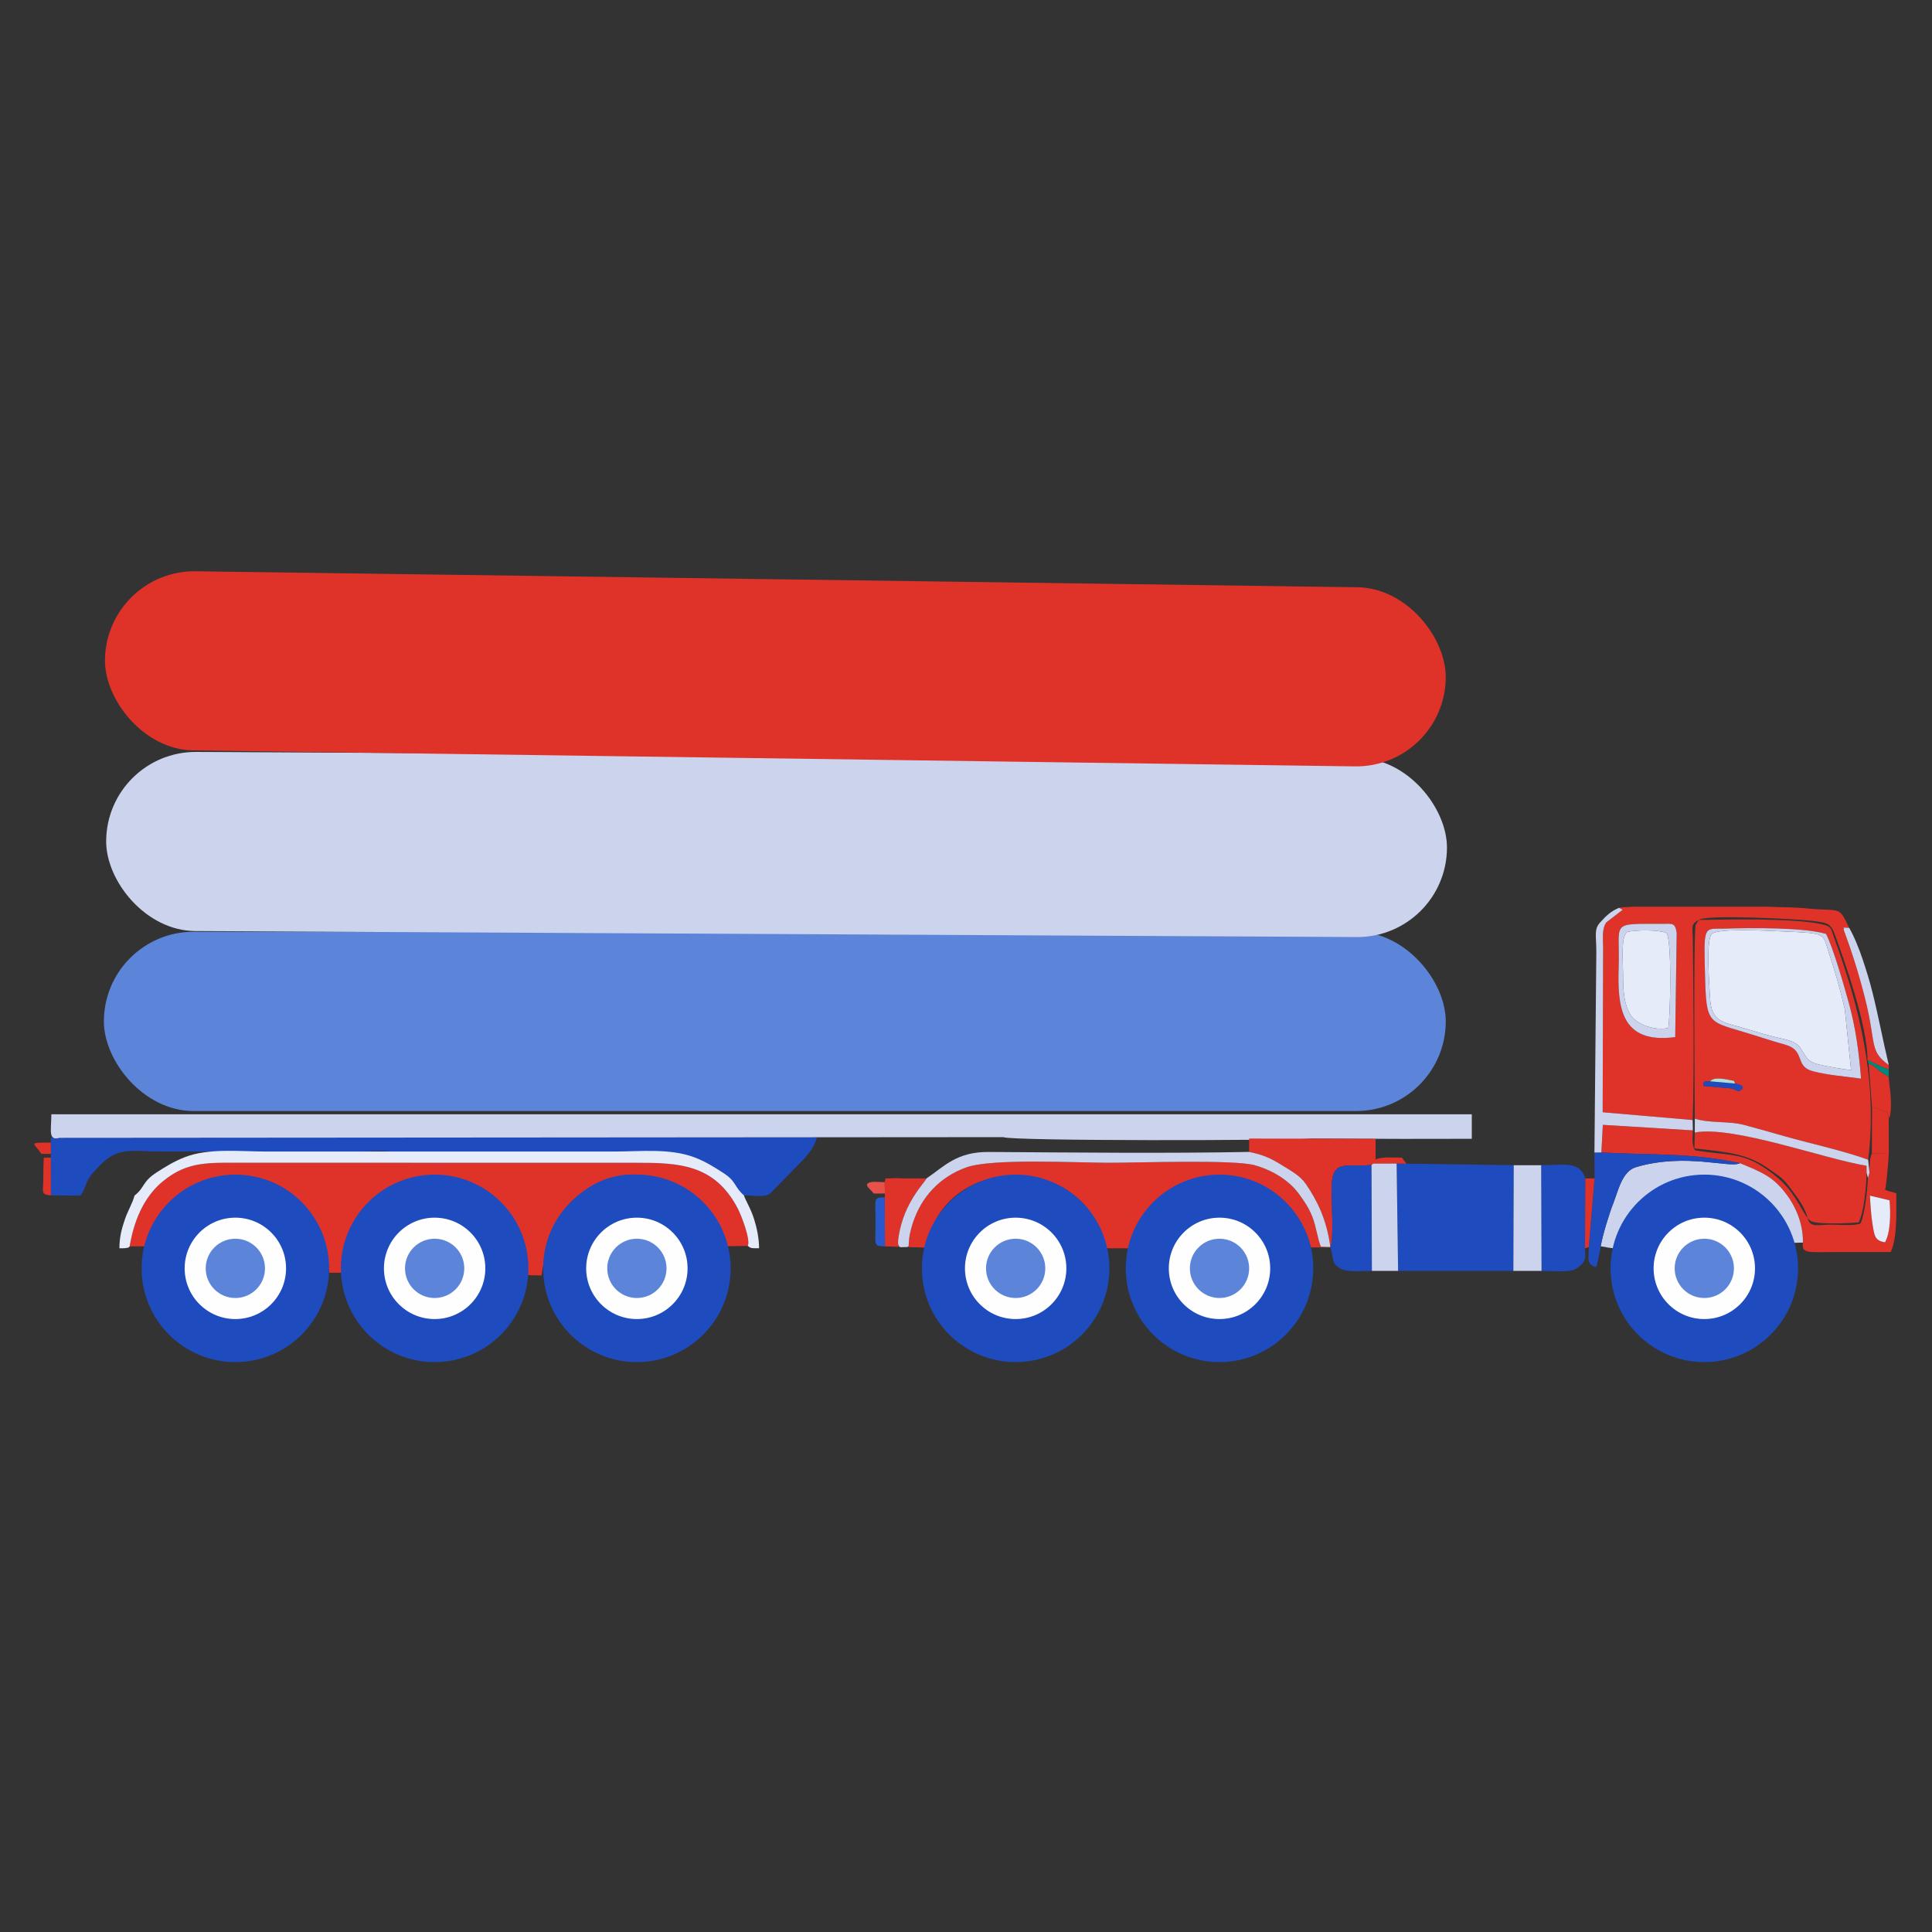 <?xml version="1.0" encoding="UTF-8"?>
<!DOCTYPE svg PUBLIC "-//W3C//DTD SVG 1.1//EN" "http://www.w3.org/Graphics/SVG/1.1/DTD/svg11.dtd">
<!-- Creator: CorelDRAW -->
<svg xmlns="http://www.w3.org/2000/svg" xml:space="preserve" width="210mm" height="210mm" version="1.1" style="shape-rendering:geometricPrecision; text-rendering:geometricPrecision; image-rendering:optimizeQuality; fill-rule:evenodd; clip-rule:evenodd"
viewBox="0 0 21000 21000"
 xmlns:xlink="http://www.w3.org/1999/xlink"
 xmlns:xodm="http://www.corel.com/coreldraw/odm/2003">
 <rect x="0" y="0" width="21000" height="21000" fill="#333333" stroke="none"/>
 <defs>
  <style type="text/css">
   <![CDATA[
    .fil10 {fill:#FEFEFE}
    .fil7 {fill:#008879}
    .fil0 {fill:#1E4BBD}
    .fil5 {fill:#2957CC}
    .fil9 {fill:#5C85DA}
    .fil8 {fill:#B1DEDA}
    .fil1 {fill:#CCD4ED}
    .fil2 {fill:#DF3329}
    .fil6 {fill:#E6524A}
    .fil4 {fill:#E6EBFA}
    .fil3 {fill:#E6EBFA}
   ]]>
  </style>
 </defs>
 <g id="Layer_x0020_1">
  <g id="_2184619453616">
   <path class="fil0" d="M552.8 12419.26l0.14 123.06 -0.1 41.01 0.11 410.2 321.67 2.14c67.09,-90.45 46.69,-148.94 140.55,-252.9 53.08,-58.79 106.39,-117.27 177.68,-165.16 150.56,-101.15 351.07,-60.91 515.75,-60.91l2192.17 0c170.24,0 355.67,-38.65 512.77,65.39 70.71,46.83 126.81,109.87 177.93,166.33 84.71,93.58 67.27,147.67 131.37,245.45l3383.56 -0.34c80.94,0 202.62,24.32 262.82,-19.29l359.25 -366.02c60.79,-70.47 125.94,-141.39 152.34,-248.09l-8327.86 7.79 -0.15 51.34z"/>
   <path class="fil1" d="M646.11 12367.92l10258.88 -7.79c90.94,43.55 3050.47,38.06 3360.92,15.34l983.33 3.71 748.5 -0.98 0 -266.59 -15439.69 0c0,172.09 -38.72,290.92 88.06,256.31z"/>
   <path class="fil2" d="M18588.54 11753.58c43.54,-56.42 182.02,-19.87 258.23,-5.31l12.95 29.29c30.94,7.37 116.28,22.2 69.43,64.85 -39.87,36.29 -56.65,-0.9 -121.31,-13.17l-291.59 -25.6c-5.49,-55.11 7.83,-48.08 72.29,-50.06zm-835.05 -1898.06l1436.36 0c208.91,4.29 374.17,10.24 441.2,17.45 378.48,40.76 348.9,-40.61 468.67,212.2 -115.3,-5.34 -32.91,-2.47 -61.09,16.47 91.28,247.45 166.02,482.57 234.04,751.79 125.54,496.9 40.82,567.07 257.76,723.67l0 47.16c-83.11,-28.41 -181.94,-79.44 -231.59,-102.32 3.34,-365.16 -256.08,-1094.41 -350.54,-1352.53 -51.06,-139.55 -82.72,-136.78 -244.72,-159.37 -127.68,-17.81 -1150.65,-74.67 -1239.56,-10.44 328.69,-5.23 1009.93,-20.66 1322.72,43.19 125.58,25.64 110.45,43.33 147.43,144.67 277.13,759.42 478.15,1549.29 372.18,2418.6 -246.94,-92.4 -621.71,-175.03 -898.07,-252.85 -153.84,-43.33 -290.08,-83.12 -449.33,-125.31 -169.96,-45.02 -377.33,-16.95 -537.08,-68.28 -0.91,-63.73 -16.42,-2036.45 9.73,-2107.51l32.42 -52.51c-90.35,47.15 -65.72,79.79 -64.15,203.99 6.9,545.4 16.5,1492.06 -1.64,1970.75l-978.01 -84.57 4.91 -1783.04c-0.37,-105.85 -15.62,-212.19 35.06,-280.98l178.02 -137.42 -40.69 -20.58c13.53,-5.12 70.07,-9.16 155.97,-12.23zm2475.34 1869.06c-169.93,-24.87 -356.52,-36.65 -523.67,-80.59 -203.58,-53.51 -74.73,-226.85 -303.31,-289.65 -153.31,-42.12 -303.19,-93.96 -456.12,-139.32 -417.02,-123.66 -399.88,-95.18 -416.53,-764.71 -10.05,-404.77 17.05,-349.88 221.68,-356.68 272.27,-9.05 859.86,-14.18 1096.94,57.28 74.11,137.96 197.2,566.33 244.9,738.53 77.76,280.72 112.93,544.89 136.11,835.14zm-2019.93 -451.92c-596.12,79.5 -628.18,-332.29 -614.59,-760.82 15.98,-503.91 -104.12,-468.66 476.52,-470.3 108.97,-0.31 135.91,-14.13 154.13,97.53l-16.06 1133.59z"/>
   <path class="fil2" d="M1409.27 13547.3l209.21 0c41.67,-877.47 1802.64,-1266.04 1960.97,287.14l151.8 0c65.03,-1519.31 2038.15,-1258.53 1992.18,20.51l45.58 6.47 117.55 2.32c199.57,-1508.2 1708.86,-1311.62 1975.44,-316.44l265.65 -5.02c33.37,-67.39 -70.46,-331.31 -106.35,-401.54 -251.62,-492.4 -654.23,-501.92 -1103.74,-501.92l-4266.05 0c-377.95,0 -606.86,-20.48 -875.49,197.04 -175.94,142.47 -309.11,368.07 -366.75,711.44z"/>
   <path class="fil2" d="M13577.58 12520.76c148.23,29.58 234.75,68.51 351.99,141.33 109.96,68.3 203.19,117.8 264.41,206.95 124.01,180.55 228.95,393.34 266.25,685.74l-103.28 -4.04c-36.92,-91.59 -50.66,-218.44 -91.51,-322.5 -40.48,-103.11 -89.11,-171.79 -142.92,-246.03 -94.34,-130.2 -254.95,-250.69 -482.83,-316.41 -222.15,-64.07 -1270.99,-26.98 -1579.85,-26.98 -354.81,0 -1276.84,-50.35 -1556.14,50.08 -287.48,103.37 -489.08,318.8 -582.13,606.61 -94,290.73 22.36,256.03 -138.32,260.59 -11.93,-17.94 -32.75,-11.11 -14.8,-122.06 59.32,-366.7 276.44,-570.39 302.18,-625.1 -82.08,0 -164.54,0.78 -246.58,-0.23 -27.12,-0.33 -103.74,-4.23 -124.87,-2.06 -107.4,11.04 -59.91,-22.41 -83.59,43.32l3.33 123.06 -2.18 41.01 2.25 533.26 451.39 13.79c174.59,-1059.51 1773.36,-1032.64 1936.65,6.72l252.89 0.66c395.95,-1175.69 1766.68,-906.09 1988.96,-9.88l210.62 0.65c41.19,-62.65 12.11,-527.48 13.94,-648.73 4.97,-327.69 169.95,-215.89 434.33,-249.07l20.14 -13.57 252.75 -0.74 119.75 28.55c-28.75,-56.91 -29.17,-44.02 -61.53,-92.35 -101.14,0 -218.35,-12.49 -287.14,20.52l0 -224.67 -1374.16 -3.71 0 145.29z"/>
   <path class="fil3" d="M20120.23 11631.28l-68.04 -661.82c-49.07,-215.47 -102.53,-398.74 -171.51,-607.57 -73.87,-223.66 -13.69,-216.91 -518.37,-238.35 -122.96,-5.22 -681.15,-37.01 -753.64,25.71 -71.09,61.5 -26.26,574.68 -21.45,691.64 11.94,290.5 160.69,267.8 422.42,350.65 96.82,30.65 190.51,57.35 287.17,81.41 122.3,30.43 216.33,37.3 272.12,117.77 62.14,89.61 66.03,148.83 208.89,181.64 106.19,24.39 233.46,46.12 342.41,58.92z"/>
   <path class="fil2" d="M18400.59 12286.68l-978.53 -60.17 -15.87 300.22c530.11,29.97 983.77,1.28 1506.54,116.58 239.12,97.88 345.93,143.99 477.02,302.39 110.31,133.28 212.18,336.59 206.92,560.58 -14.89,125.72 53.62,102.89 379.98,102.56 191.43,-0.2 382.86,-0.01 574.29,-0.01 48.9,-101.91 59.58,-261.02 61.53,-422.79l0 -213.01c-48.22,-23.15 -74.84,-17.89 -123.06,-41.03 14.25,-29.71 40.02,-346.08 41.02,-398.96l-183.8 5.67c-25.93,53.66 -25.78,135.17 -26.27,208.02l-16.72 58.11c-4.9,117.81 -34.94,409.88 -82.53,494.67 -75.44,28.63 -227.02,11.04 -326.61,11.52 -129.87,0.62 -218.37,38.33 -246.57,-69.44l21.71 20.79c3.44,2.33 8.47,6.76 12.6,9.08 75.31,42.18 439.5,23.82 520.03,15.19 61.15,-115.47 84.25,-395.85 87.01,-538.56l-0.86 -76.97c-443.61,-68.89 -1446.57,-439.45 -1866.72,-361.41l-4.06 173c349.91,37.61 570.31,57.65 792.24,210.66 153.2,105.63 170.77,112.41 259.29,232.53 69.73,94.61 154.16,200.82 178.76,315.69l-47.53 -73.87c-117.62,-212.28 -199.59,-320.64 -403.18,-461.99 -259.76,-180.34 -402.69,-142.57 -772.21,-202.25 -39.44,-55.35 -24.73,-148.69 -24.42,-216.8zm1953.4 1023.78c-15.47,-93.74 -23.74,-213.99 -28.74,-314.36l213.32 50.82c12.92,137.25 11.84,347.5 -49.16,456.33 -111.79,-16.8 -115.34,-71.14 -135.42,-192.79z"/>
   <polygon class="fil0" points="15196.67,13813.93 16449.73,13813.93 16453.55,12665.38 15180.66,12647.13 "/>
   <path class="fil4" d="M1461.94 12995.67c-19.7,80.31 -72.63,163.14 -105.54,261.5 -30.2,90.26 -58.54,183.25 -58.54,310.64 14.06,0 47.8,1.43 60.4,-0.72 54.6,-9.34 34.22,-3.14 51.01,-19.79 57.64,-343.37 190.81,-568.97 366.75,-711.44 268.63,-217.52 497.54,-197.04 875.49,-197.04l4266.05 0c449.51,0 852.12,9.52 1103.74,501.92 35.89,70.23 139.72,334.15 106.35,401.54 35.54,28.07 40.48,25.53 123.06,25.53 0,-108.86 -25.14,-224.35 -53.72,-315.46 -38.26,-121.96 -97.65,-211.27 -110.36,-258.48 -110.34,-97.78 -80.31,-151.87 -226.15,-245.45 -88,-56.46 -184.57,-119.5 -306.3,-166.33 -270.44,-104.04 -589.68,-65.39 -882.73,-65.39l-3773.82 0c-283.5,0 -628.68,-40.24 -887.87,60.91 -122.72,47.89 -214.49,106.37 -305.87,165.16 -161.59,103.96 -126.46,162.45 -241.95,252.9z"/>
   <path class="fil1" d="M10070.63 12808.94c-25.74,54.71 -242.86,258.4 -302.18,625.1 -17.95,110.95 2.87,104.12 14.8,122.06 160.68,-4.56 44.32,30.14 138.32,-260.59 93.05,-287.81 294.65,-503.24 582.13,-606.61 279.3,-100.43 1201.33,-50.08 1556.14,-50.08 308.86,0 1357.7,-37.09 1579.85,26.98 227.88,65.72 388.49,186.21 482.83,316.41 53.81,74.24 102.44,142.92 142.92,246.03 40.85,104.06 54.59,230.91 91.51,322.5l103.28 4.04c-37.3,-292.4 -142.24,-505.19 -266.25,-685.74 -61.22,-89.15 -154.45,-138.65 -264.41,-206.95 -117.24,-72.82 -203.76,-111.75 -351.99,-141.33 -878.69,17.38 -1929.84,6.35 -2830.87,0.54 -350.14,-2.26 -483.16,157.43 -676.08,287.64z"/>
   <path class="fil0" d="M16755.84 13813.93c87.68,0 266.9,13.57 341.45,-7.99 36.03,-10.42 90.19,-53.18 106.63,-77.98 38.71,-58.4 24.64,-72.38 24.07,-160.15l3.77 -758.87c-61.17,-195.51 -235.71,-143.56 -479.74,-143.56l3.82 1148.55z"/>
   <path class="fil1" d="M17398.56 13547.3c74.72,7.12 74.62,20.51 176.69,20.51 158.41,-955.43 1531.88,-1086.82 1902.1,-58.28l119.32 -3.25c5.26,-223.99 -96.61,-427.3 -206.92,-560.58 -131.09,-158.4 -237.9,-204.51 -477.02,-302.39 -109.14,58.22 -589.69,-116.42 -1130.08,42.85 -151.52,44.65 -193.58,257.63 -246.03,390.46 -46.18,116.97 -115.65,345 -138.06,470.68z"/>
   <path class="fil3" d="M17641.66 10573.37c0,159.6 2.49,352.71 94.81,476.17 63.96,85.55 250.48,157.29 396.23,123.83 21.12,-70.54 44.76,-981.49 -20.85,-1032.3 -82.21,-36.21 -331.24,-33.89 -423.41,-11.25 -72.21,47.47 -46.78,309.18 -46.78,443.55z"/>
   <path class="fil0" d="M14459.5 13559.24c44.69,115.5 -2.18,173.96 122.26,234.98 72.38,35.49 224.55,19.71 330.15,19.71l-4.14 -1152.49 20.14 -13.57 -20.14 13.57c-264.38,33.18 -429.36,-78.62 -434.33,249.07 -1.83,121.25 27.25,586.08 -13.94,648.73z"/>
   <path class="fil0" d="M17331.87 12808.94l-62.52 746.73c0,136.56 -29.74,187.39 82.05,217.24 16.37,-70.3 35.72,-144.57 47.16,-225.61 22.41,-125.68 91.88,-353.71 138.06,-470.68 52.45,-132.83 94.51,-345.81 246.03,-390.46 540.39,-159.27 1020.94,15.37 1130.08,-42.85 -522.77,-115.3 -976.43,-86.61 -1506.54,-116.58l-75.31 0.44 0.99 281.77z"/>
   <polygon class="fil1" points="16453.55,12665.38 16449.73,13813.93 16755.84,13813.93 16752.02,12665.38 "/>
   <polygon class="fil1" points="14907.77,12661.44 14911.91,13813.93 15196.67,13813.93 15180.66,12647.13 14927.91,12647.87 "/>
   <path class="fil1" d="M17330.88 12527.17l75.31 -0.44 15.87 -300.22 978.53 60.17 -2.36 -112.34 -978.01 -84.57 4.91 -1783.04c-0.37,-105.85 -15.62,-212.19 35.06,-280.98l178.02 -137.42 -40.69 -20.58c-94.14,40.12 -140.47,88.82 -201.7,155.26 -72.94,79.11 -44.56,135.51 -44.43,324.75l-20.51 2179.41z"/>
   <path class="fil1" d="M19568.93 11390.72c-55.79,-80.47 -149.82,-87.34 -272.12,-117.77 -96.66,-24.06 -190.35,-50.76 -287.17,-81.41 -261.73,-82.85 -410.48,-60.15 -422.42,-350.65 -4.81,-116.96 -49.64,-630.14 21.45,-691.64 72.49,-62.72 630.68,-30.93 753.64,-25.71 504.68,21.44 444.5,14.69 518.37,238.35 68.98,208.83 122.44,392.1 171.51,607.57l68.04 661.82c-108.95,-12.8 -236.22,-34.53 -342.41,-58.92 -142.86,-32.81 -146.75,-92.03 -208.89,-181.64zm659.9 333.86c-23.18,-290.25 -58.35,-554.42 -136.11,-835.14 -47.7,-172.2 -170.79,-600.57 -244.9,-738.53 -237.08,-71.46 -824.67,-66.33 -1096.94,-57.28 -204.63,6.8 -231.73,-48.09 -221.68,356.68 16.65,669.53 -0.49,641.05 416.53,764.71 152.93,45.36 302.81,97.2 456.12,139.32 228.58,62.8 99.73,236.14 303.31,289.65 167.15,43.94 353.74,55.72 523.67,80.59z"/>
   <path class="fil1" d="M17641.66 10573.37c0,-134.37 -25.43,-396.08 46.78,-443.55 92.17,-22.64 341.2,-24.96 423.41,11.25 65.61,50.81 41.97,961.76 20.85,1032.3 -145.75,33.46 -332.27,-38.28 -396.23,-123.83 -92.32,-123.46 -94.81,-316.57 -94.81,-476.17zm567.24 699.29l16.06 -1133.59c-18.22,-111.66 -45.16,-97.84 -154.13,-97.53 -580.64,1.64 -460.54,-33.61 -476.52,470.3 -13.59,428.53 18.47,840.32 614.59,760.82z"/>
   <path class="fil1" d="M18421.7 12309.71c420.15,-78.04 1423.11,292.52 1866.72,361.41l0.86 76.97 14.36 56.75 16.72 -58.11 -14.01 -140.67c-246.94,-92.4 -621.71,-175.03 -898.07,-252.85 -153.84,-43.33 -290.08,-83.12 -449.33,-125.31 -169.96,-45.02 -377.33,-16.95 -537.08,-68.28l-0.17 150.09z"/>
   <path class="fil1" d="M20530.43 11577.1c-62.66,-261.07 -110.25,-521.01 -176.36,-786.35 -35.65,-143.07 -68.27,-242.96 -108.01,-363.72 -34.59,-105.12 -95.97,-257.8 -146.34,-341.86 -115.3,-5.34 -32.91,-2.47 -61.09,16.47 91.28,247.45 166.02,482.57 234.04,751.79 125.54,496.9 40.82,567.07 257.76,723.67z"/>
   <path class="fil2" d="M20348.13 12034.26c34.5,8.2 73.11,18.69 104.29,31.79 60.89,25.59 68.6,16.88 77.34,86.58 17.35,-26.48 7.99,1.82 16.97,-45.09 4.21,-21.97 4.72,-33.52 5.75,-55.98 7.31,-160.14 -19.9,-258.59 -22.05,-344.4 -48.51,-36.7 -60.75,-36.78 -101.88,-67.7 -8.25,-6.2 -43.51,-37.18 -43.84,-37.41 -47.22,-34.25 -5.48,-9.67 -73.23,-41.02l36.65 473.23z"/>
   <path class="fil2" d="M20346.63 12538.71l183.8 -5.67 -0.67 -380.41c-8.74,-69.7 -16.45,-60.99 -77.34,-86.58 -31.18,-13.1 -69.79,-23.59 -104.29,-31.79l-1.5 504.45z"/>
   <path class="fil3" d="M20489.41 13503.25c61,-108.83 62.08,-319.08 49.16,-456.33l-213.32 -50.82c5,100.37 13.27,220.62 28.74,314.36 20.08,121.65 23.63,175.99 135.42,192.79z"/>
   <path class="fil5" d="M9618.99 13547.3l-2.25 -533.26c-129.24,3.02 -100.14,9.54 -100.14,266.63 0,259.77 -29.1,263.69 102.39,266.63z"/>
   <polygon class="fil2" points="17227.99,13567.81 17269.35,13555.67 17331.87,12808.94 17231.76,12808.94 "/>
   <path class="fil2" d="M553.03 12993.53l-0.2 -410.2 -76.72 0c-5.13,82.2 -4.47,164.42 -5.61,246.6 -1.75,126.85 -28.46,154.37 82.53,163.6z"/>
   <path class="fil0" d="M18859.72 11777.56l-271.18 -23.98c-64.46,1.98 -77.78,-5.05 -72.29,50.06l291.59 25.6c64.66,12.27 81.44,49.46 121.31,13.17 46.85,-42.65 -38.49,-57.48 -69.43,-64.85z"/>
   <path class="fil6" d="M9618.92 12973.03l-3.33 -123.06c-52.73,0 -154.01,-16.11 -185.73,15.53 -26.71,26.63 36.3,62.81 66.25,107.53l122.81 0z"/>
   <path class="fil2" d="M553.01 12542.32l-0.24 -123.06c-260.09,0 -183.99,1.06 -102.3,123.06l102.54 0z"/>
   <path class="fil7" d="M20311.48 11561.03c67.75,31.35 26.01,6.77 73.23,41.02 0.33,0.23 35.59,31.21 43.84,37.41 41.13,30.92 53.37,31 101.88,67.7l0 -82.9c-83.11,-28.41 -181.94,-79.44 -231.59,-102.32 2.21,6.46 7,22.5 7.96,25.51 0.4,1.24 2.44,9.98 2.73,8.03 0.2,-1.35 1.24,3.72 1.95,5.55z"/>
   <path class="fil8" d="M18859.72 11777.56l-12.95 -29.29c-76.21,-14.56 -214.69,-51.11 -258.23,5.31l271.18 23.98z"/>
   <rect class="fil9" x="1129.29" y="10127.89" width="14585.42" height="1948.44" rx="974.22" ry="974.22"/>
   <rect class="fil1" transform="matrix(0.581 0.003 -0.003 0.581 1158.98 8168.15)" width="25084.34" height="3350.97" rx="1675.49" ry="1675.49"/>
   <rect class="fil2" transform="matrix(0.581 0.008 -0.008 0.581 1154.31 6196.05)" width="25084.34" height="3350.97" rx="1675.49" ry="1675.49"/>
   <circle class="fil0" cx="2558.17" cy="13786.56" r="1018.98"/>
   <circle class="fil0" cx="4724.3" cy="13786.56" r="1018.98"/>
   <circle class="fil0" cx="6922.6" cy="13786.56" r="1018.98"/>
   <circle class="fil0" cx="11039.76" cy="13786.56" r="1018.98"/>
   <circle class="fil0" cx="13255.51" cy="13786.56" r="1018.98"/>
   <circle class="fil0" cx="18525.09" cy="13786.56" r="1018.98"/>
   <circle class="fil10" cx="18525.08" cy="13786.56" r="551.04"/>
   <circle class="fil10" cx="13255.51" cy="13786.56" r="551.04"/>
   <circle class="fil10" cx="11039.76" cy="13786.56" r="551.04"/>
   <circle class="fil10" cx="6922.61" cy="13786.56" r="551.04"/>
   <circle class="fil10" cx="4724.3" cy="13786.56" r="551.04"/>
   <circle class="fil10" cx="2558.17" cy="13786.56" r="551.04"/>
   <circle class="fil9" cx="2558.17" cy="13786.56" r="322.18"/>
   <circle class="fil9" cx="4724.3" cy="13786.56" r="322.18"/>
   <circle class="fil9" cx="6922.61" cy="13786.56" r="322.18"/>
   <circle class="fil9" cx="11039.76" cy="13786.56" r="322.18"/>
   <circle class="fil9" cx="13255.51" cy="13786.56" r="322.18"/>
   <circle class="fil9" cx="18525.08" cy="13786.56" r="322.18"/>
  </g>
 </g>
</svg>
